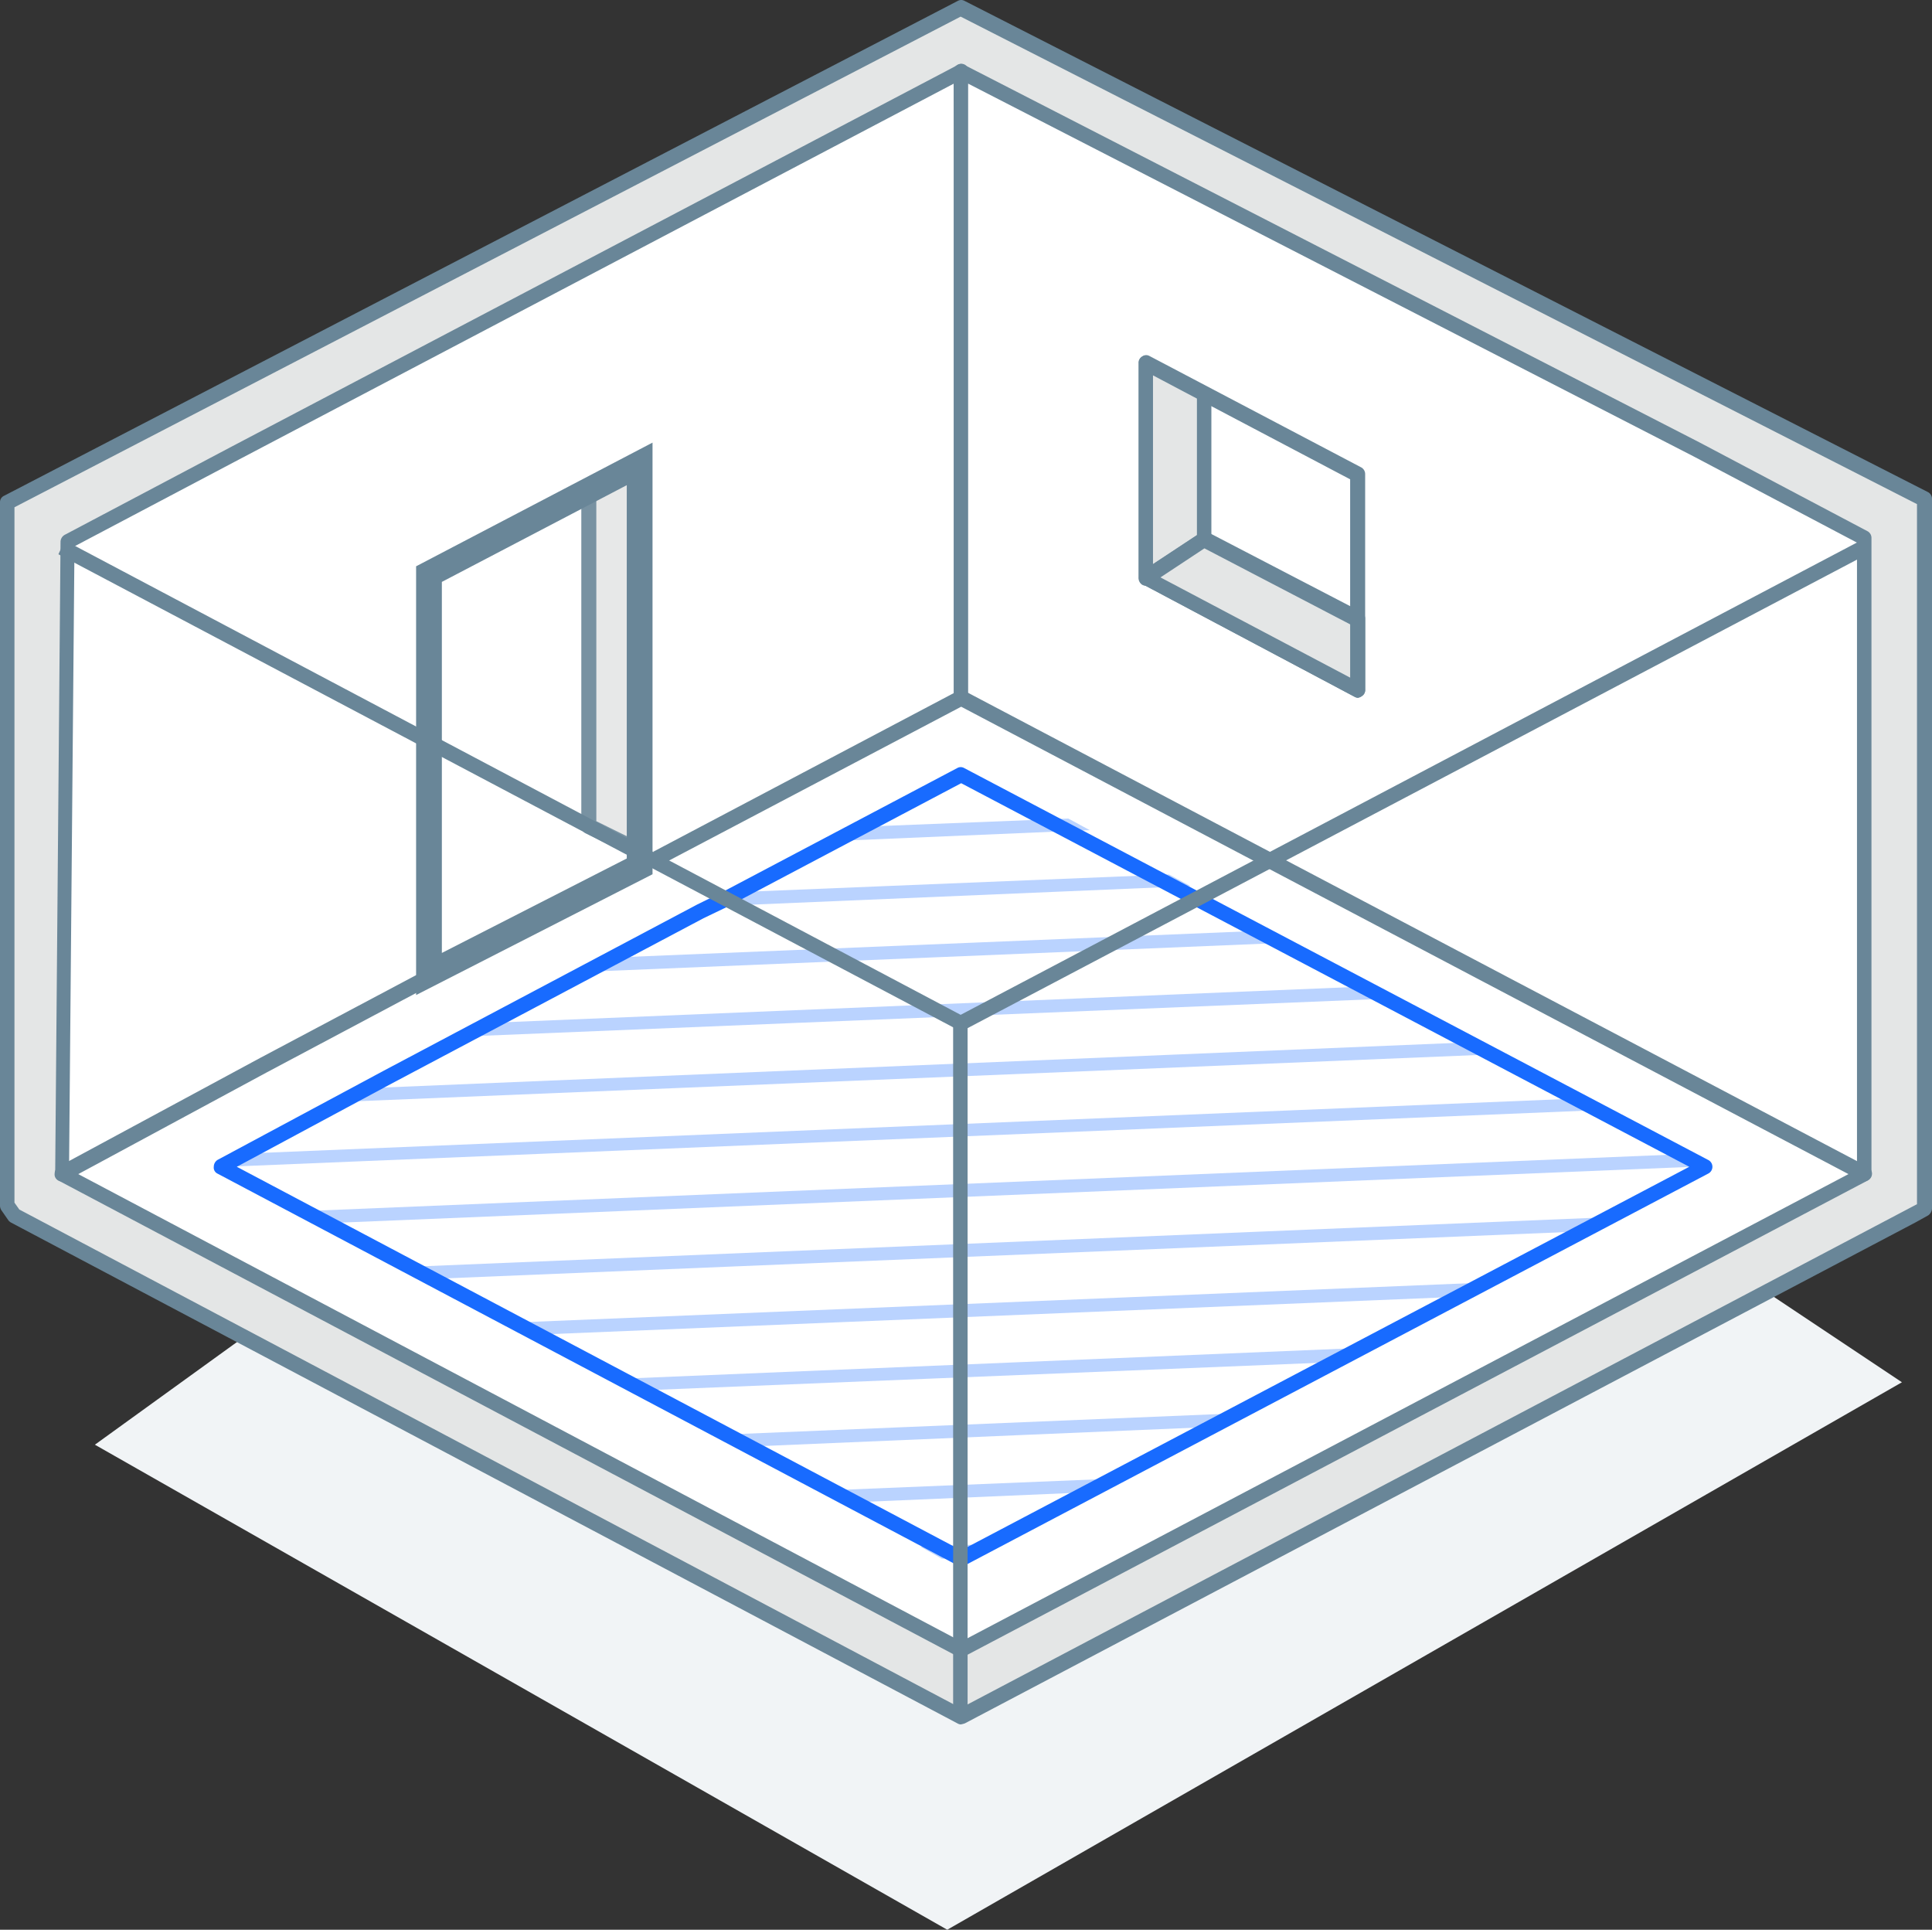 <?xml version="1.0" encoding="UTF-8"?>
<svg xmlns="http://www.w3.org/2000/svg" width="150" height="149.801" viewBox="0 0 150 149.801">
  <rect x="0" y="0" width="150" height="149.801" fill="#333333" stroke="none"/>
  <g id="takeoff-build" transform="translate(2719 270)">
    <path id="Trazado_8678" data-name="Trazado 8678" d="M-2718.459-355.269l66.176,37.652,74.122-42.5-69.485-46.316Z" transform="translate(6.827 197.417)" fill="#f1f4f6"></path>
    <path id="Trazado_8643" data-name="Trazado 8643" d="M162.7,91.666,87.907,53.537,13.864,91.953v54.552l.541.778,73.461,38.907,23.544-12.409,50.333-26.5.957-.532V91.666Zm-74.792,16.71L64.363,120.785l-34.11,14.376L85.661,61.113,144.6,134.055Z" transform="translate(-2732.323 -322.902)" fill="#e4e6e6" fill-rule="evenodd"></path>
    <path id="Trazado_8644" data-name="Trazado 8644" d="M87.584,186.385a.6.6,0,0,1-.25-.082L13.874,147.436a.734.734,0,0,1-.208-.164l-.541-.778a.654.654,0,0,1-.125-.369V91.532A.547.547,0,0,1,13.333,91L87.376,52.584a.538.538,0,0,1,.5,0l74.792,38.129a.59.59,0,0,1,.333.533v55.085a.7.7,0,0,1-.291.533l-.957.532L87.916,186.3A1.909,1.909,0,0,1,87.584,186.385ZM14.5,146.413l73.087,38.7L161.835,146V91.655L87.584,53.812,14.123,91.9V145.88ZM29.93,135.355a.577.577,0,0,1-.458-.246.607.607,0,0,1,0-.737L84.88,60.324a.863.863,0,0,1,.416-.246.672.672,0,0,1,.458.2L144.7,133.225a.68.68,0,0,1,.042.737.618.618,0,0,1-.666.2L87.625,108.61,64.331,120.9,30.18,135.273C30.055,135.314,30.013,135.355,29.93,135.355Zm55.449-73.72-53.66,71.713,32.155-13.556,23.5-12.369a.456.456,0,0,1,.458,0l54.492,24.655Z" transform="translate(-2732 -322.522)" fill="#698698"></path>
    <path id="Trazado_8645" data-name="Trazado 8645" d="M90.468,61.389,34.145,91l-13.02,6.881-.416,49.064L91.217,110Z" transform="translate(-2734.884 -325.839)" fill="#fff" fill-rule="evenodd"></path>
    <path id="Trazado_8646" data-name="Trazado 8646" d="M20.386,147.207a.611.611,0,0,1-.291-.082.58.58,0,0,1-.25-.491l.416-49.105A.637.637,0,0,1,20.594,97l13.02-6.881L89.979,60.5a.518.518,0,0,1,.541.041.756.756,0,0,1,.291.491l.749,48.614a.549.549,0,0,1-.333.533L20.636,147.125A.6.6,0,0,1,20.386,147.207Zm.957-49.31-.416,47.754,69.426-36.368-.749-47.3L34.072,91.18Z" transform="translate(-2734.561 -325.487)" fill="#698698"></path>
    <path id="Trazado_8647" data-name="Trazado 8647" d="M132.168,61.389l57.113,29.324,13.02,6.88v49.351l-70.133-32.477Z" transform="translate(-2776.584 -325.839)" fill="#fff" fill-rule="evenodd"></path>
    <path id="Trazado_8648" data-name="Trazado 8648" d="M201.978,147.207a.313.313,0,0,1-.208-.041l-70.133-32.477a.589.589,0,0,1-.333-.533V61.037a.534.534,0,0,1,.25-.491.518.518,0,0,1,.541-.041l57.113,29.324,13.02,6.881a.59.59,0,0,1,.333.533v49.351a.535.535,0,0,1-.25.492A.562.562,0,0,1,201.978,147.207Zm-69.551-33.46,69.01,31.945V97.61l-12.728-6.716L132.427,61.979Z" transform="translate(-2776.261 -325.487)" fill="#698698"></path>
    <path id="Trazado_8649" data-name="Trazado 8649" d="M65.885,140.2V109.486l-16.431,8.641v31.453l-13.1,6.922L20.71,164.939l69.759,36.942,22.338-11.755L160.6,164.939l-13.02-6.84L90.469,128,66.8,140.489" transform="translate(-2734.885 -343.834)" fill="#fff" fill-rule="evenodd"></path>
    <path id="Trazado_8650" data-name="Trazado 8650" d="M90.12,202.143a.593.593,0,0,1-.25-.082l-69.8-36.942a.518.518,0,0,1-.291-.533.636.636,0,0,1,.291-.532l15.641-8.437,12.812-6.8V117.775a.548.548,0,0,1,.333-.533L65.287,108.6a.518.518,0,0,1,.541.041.581.581,0,0,1,.25.491v30.717H64.954V110.116l-15.308,8.068v31.044a.636.636,0,0,1-.291.533l-13.1,6.962-14.642,7.9,68.552,36.286,68.886-36.286L90.162,128.341,66.743,140.669l-.5-1.065,23.669-12.492a.536.536,0,0,1,.5,0l70.133,36.942a.592.592,0,0,1,0,1.065L90.411,202.061A1.055,1.055,0,0,1,90.12,202.143Z" transform="translate(-2734.536 -343.481)" fill="#698698"></path>
    <path id="Trazado_8651" data-name="Trazado 8651" d="M171.6,106.217v16.751l-9.36-4.956-7.071-3.768V97.576Z" transform="translate(-2785.187 -339.378)" fill="#fff" fill-rule="evenodd"></path>
    <path id="Trazado_8652" data-name="Trazado 8652" d="M171.271,123.165a.6.6,0,0,1-.25-.082l-16.43-8.723a.554.554,0,0,1-.292-.533V97.158a.534.534,0,0,1,.25-.491.518.518,0,0,1,.541-.041l16.431,8.642a.59.59,0,0,1,.333.533v16.75a.534.534,0,0,1-.25.492A.677.677,0,0,1,171.271,123.165Zm-15.89-9.665,15.308,8.109v-15.4l-15.308-8.068Z" transform="translate(-2784.864 -339.001)" fill="#698698"></path>
    <path id="Trazado_8653" data-name="Trazado 8653" d="M159.7,99.951v11.3l-4.534,2.99V97.576Z" transform="translate(-2785.187 -339.378)" fill="#e4e6e6" fill-rule="evenodd"></path>
    <path id="Trazado_8654" data-name="Trazado 8654" d="M154.816,114.505a.784.784,0,0,1-.291-.081.638.638,0,0,1-.292-.533V97.223a.534.534,0,0,1,.25-.492.518.518,0,0,1,.541-.041l4.534,2.376a.589.589,0,0,1,.332.532v11.3a.534.534,0,0,1-.249.491l-4.534,2.99A.452.452,0,0,1,154.816,114.505Zm.541-16.341v14.662l3.411-2.253V99.966Z" transform="translate(-2784.839 -339.025)" fill="#698698"></path>
    <path id="Trazado_8655" data-name="Trazado 8655" d="M159.7,119.432l11.9,6.225v5.488l-9.36-4.956-7.071-3.768Z" transform="translate(-2785.187 -347.555)" fill="#e4e6e6" fill-rule="evenodd"></path>
    <path id="Trazado_8656" data-name="Trazado 8656" d="M171.272,131.342a.593.593,0,0,1-.25-.082l-16.431-8.723a.567.567,0,0,1-.291-.491.656.656,0,0,1,.25-.533l4.534-2.99a.518.518,0,0,1,.541-.041l11.9,6.184a.588.588,0,0,1,.333.532v5.488a.534.534,0,0,1-.25.491A.5.5,0,0,1,171.272,131.342ZM155.964,122l14.726,7.781v-4.136l-11.315-5.9Z" transform="translate(-2784.864 -347.178)" fill="#698698"></path>
    <path id="Trazado_8657" data-name="Trazado 8657" d="M86.043,111.779v26.212l4.285,2.089V109.486Z" transform="translate(-2759.327 -343.834)" fill="#e4e6e6" fill-rule="evenodd"></path>
    <path id="Trazado_8658" data-name="Trazado 8658" d="M89.979,140.3a.538.538,0,0,1-.25-.041l-4.284-2.089a.589.589,0,0,1-.333-.532V111.427a.637.637,0,0,1,.291-.533l4.285-2.293a.518.518,0,0,1,.541.041.581.581,0,0,1,.25.491v30.594a.534.534,0,0,1-.25.491A.353.353,0,0,1,89.979,140.3Zm-3.7-3.072,3.161,1.557V110.116L86.277,111.8Z" transform="translate(-2758.979 -343.481)" fill="#698698"></path>
    <path id="Trazado_8659" data-name="Trazado 8659" d="M66.215,149.655V118.613l16.356-8.556V141.3Z" transform="translate(-2751.909 -344.047)" fill="rgba(255,255,255,0.1)" stroke="#698698" stroke-width="2"></path>
    <path id="Trazado_8660" data-name="Trazado 8660" d="M154.775,204.624l2.08-1.105-92.013,3.808,1.664.942Z" transform="translate(-2751.395 -379.014)" fill="#186bff" opacity="0.3"></path>
    <path id="Trazado_8661" data-name="Trazado 8661" d="M147.262,189.7l-1.664-.9-103.161,4.26-1.123.573.79.409Z" transform="translate(-2742.593 -373.505)" fill="#186bff" opacity="0.3"></path>
    <path id="Trazado_8662" data-name="Trazado 8662" d="M144.688,182.736l-1.664-.942-85.607,3.563-2.08,1.065Z" transform="translate(-2747.839 -370.886)" fill="#186bff" opacity="0.3"></path>
    <path id="Trazado_8663" data-name="Trazado 8663" d="M142.661,175.8,141,174.857,72.9,177.683l-2.08,1.065Z" transform="translate(-2753.633 -368.291)" fill="#186bff" opacity="0.3"></path>
    <path id="Trazado_8664" data-name="Trazado 8664" d="M140.7,168.863l-1.664-.942L88.455,170.01l-2.08,1.106Z" transform="translate(-2759.452 -365.696)" fill="#186bff" opacity="0.3"></path>
    <path id="Trazado_8665" data-name="Trazado 8665" d="M138.674,161.885l-1.664-.9-33.07,1.352-2.08,1.106Z" transform="translate(-2765.245 -363.101)" fill="#186bff" opacity="0.3"></path>
    <path id="Trazado_8666" data-name="Trazado 8666" d="M136.673,154.949l-1.664-.9-15.516.615-2.08,1.105Z" transform="translate(-2771.064 -360.506)" fill="#186bff" opacity="0.3"></path>
    <path id="Trazado_8667" data-name="Trazado 8667" d="M129.554,245.155l2.08-1.065-4.451.163,1.664.942Z" transform="translate(-2774.719 -394.193)" fill="#186bff" opacity="0.3"></path>
    <path id="Trazado_8668" data-name="Trazado 8668" d="M134.572,237.04l2.08-1.065-21.964.9,1.706.942Z" transform="translate(-2770.044 -391.157)" fill="#186bff" opacity="0.3"></path>
    <path id="Trazado_8669" data-name="Trazado 8669" d="M139.656,228.926l2.08-1.065L102.26,229.5l1.664.942Z" transform="translate(-2765.395 -388.121)" fill="#186bff" opacity="0.3"></path>
    <path id="Trazado_8670" data-name="Trazado 8670" d="M144.673,220.853l2.08-1.106-56.989,2.375,1.664.9Z" transform="translate(-2760.72 -385.085)" fill="#186bff" opacity="0.3"></path>
    <path id="Trazado_8671" data-name="Trazado 8671" d="M149.757,212.739l2.08-1.106-74.5,3.071,1.664.943Z" transform="translate(-2756.07 -382.05)" fill="#186bff" opacity="0.3"></path>
    <path id="Trazado_8672" data-name="Trazado 8672" d="M159.168,196.673l-1.664-.942L52.346,200.073l1.664.942Z" transform="translate(-2746.72 -376.1)" fill="#186bff" opacity="0.3"></path>
    <path id="Trazado_8673" data-name="Trazado 8673" d="M97.547,209.736a.6.6,0,0,1-.25-.082L39.81,179.224a.518.518,0,0,1-.291-.532.636.636,0,0,1,.291-.533l12.9-6.922,24.334-12.9,1.83-.9,18.386-9.707a.536.536,0,0,1,.5,0l57.779,30.43a.592.592,0,0,1,0,1.065L97.8,209.654A.309.309,0,0,1,97.547,209.736ZM41.307,178.692l56.239,29.774,56.531-29.774L97.547,148.917,79.41,158.5l-1.871.9L53.2,172.3Z" transform="translate(-2741.921 -358.119)" fill="#186bff"></path>
    <path id="Trazado_8674" data-name="Trazado 8674" d="M132.36,179.438h-1.123v53.815h1.123Z" transform="translate(-2776.236 -370.005)" fill="#698698"></path>
    <path id="Trazado_8675" data-name="Trazado 8675" d="M90.294,157.61a.6.6,0,0,1-.25-.082l-69.8-36.9.5-1.065,69.551,36.819,69.883-36.819.5,1.065L90.544,157.569A.528.528,0,0,1,90.294,157.61Z" transform="translate(-2734.71 -347.604)" fill="#698698"></path>
  </g>
</svg>
